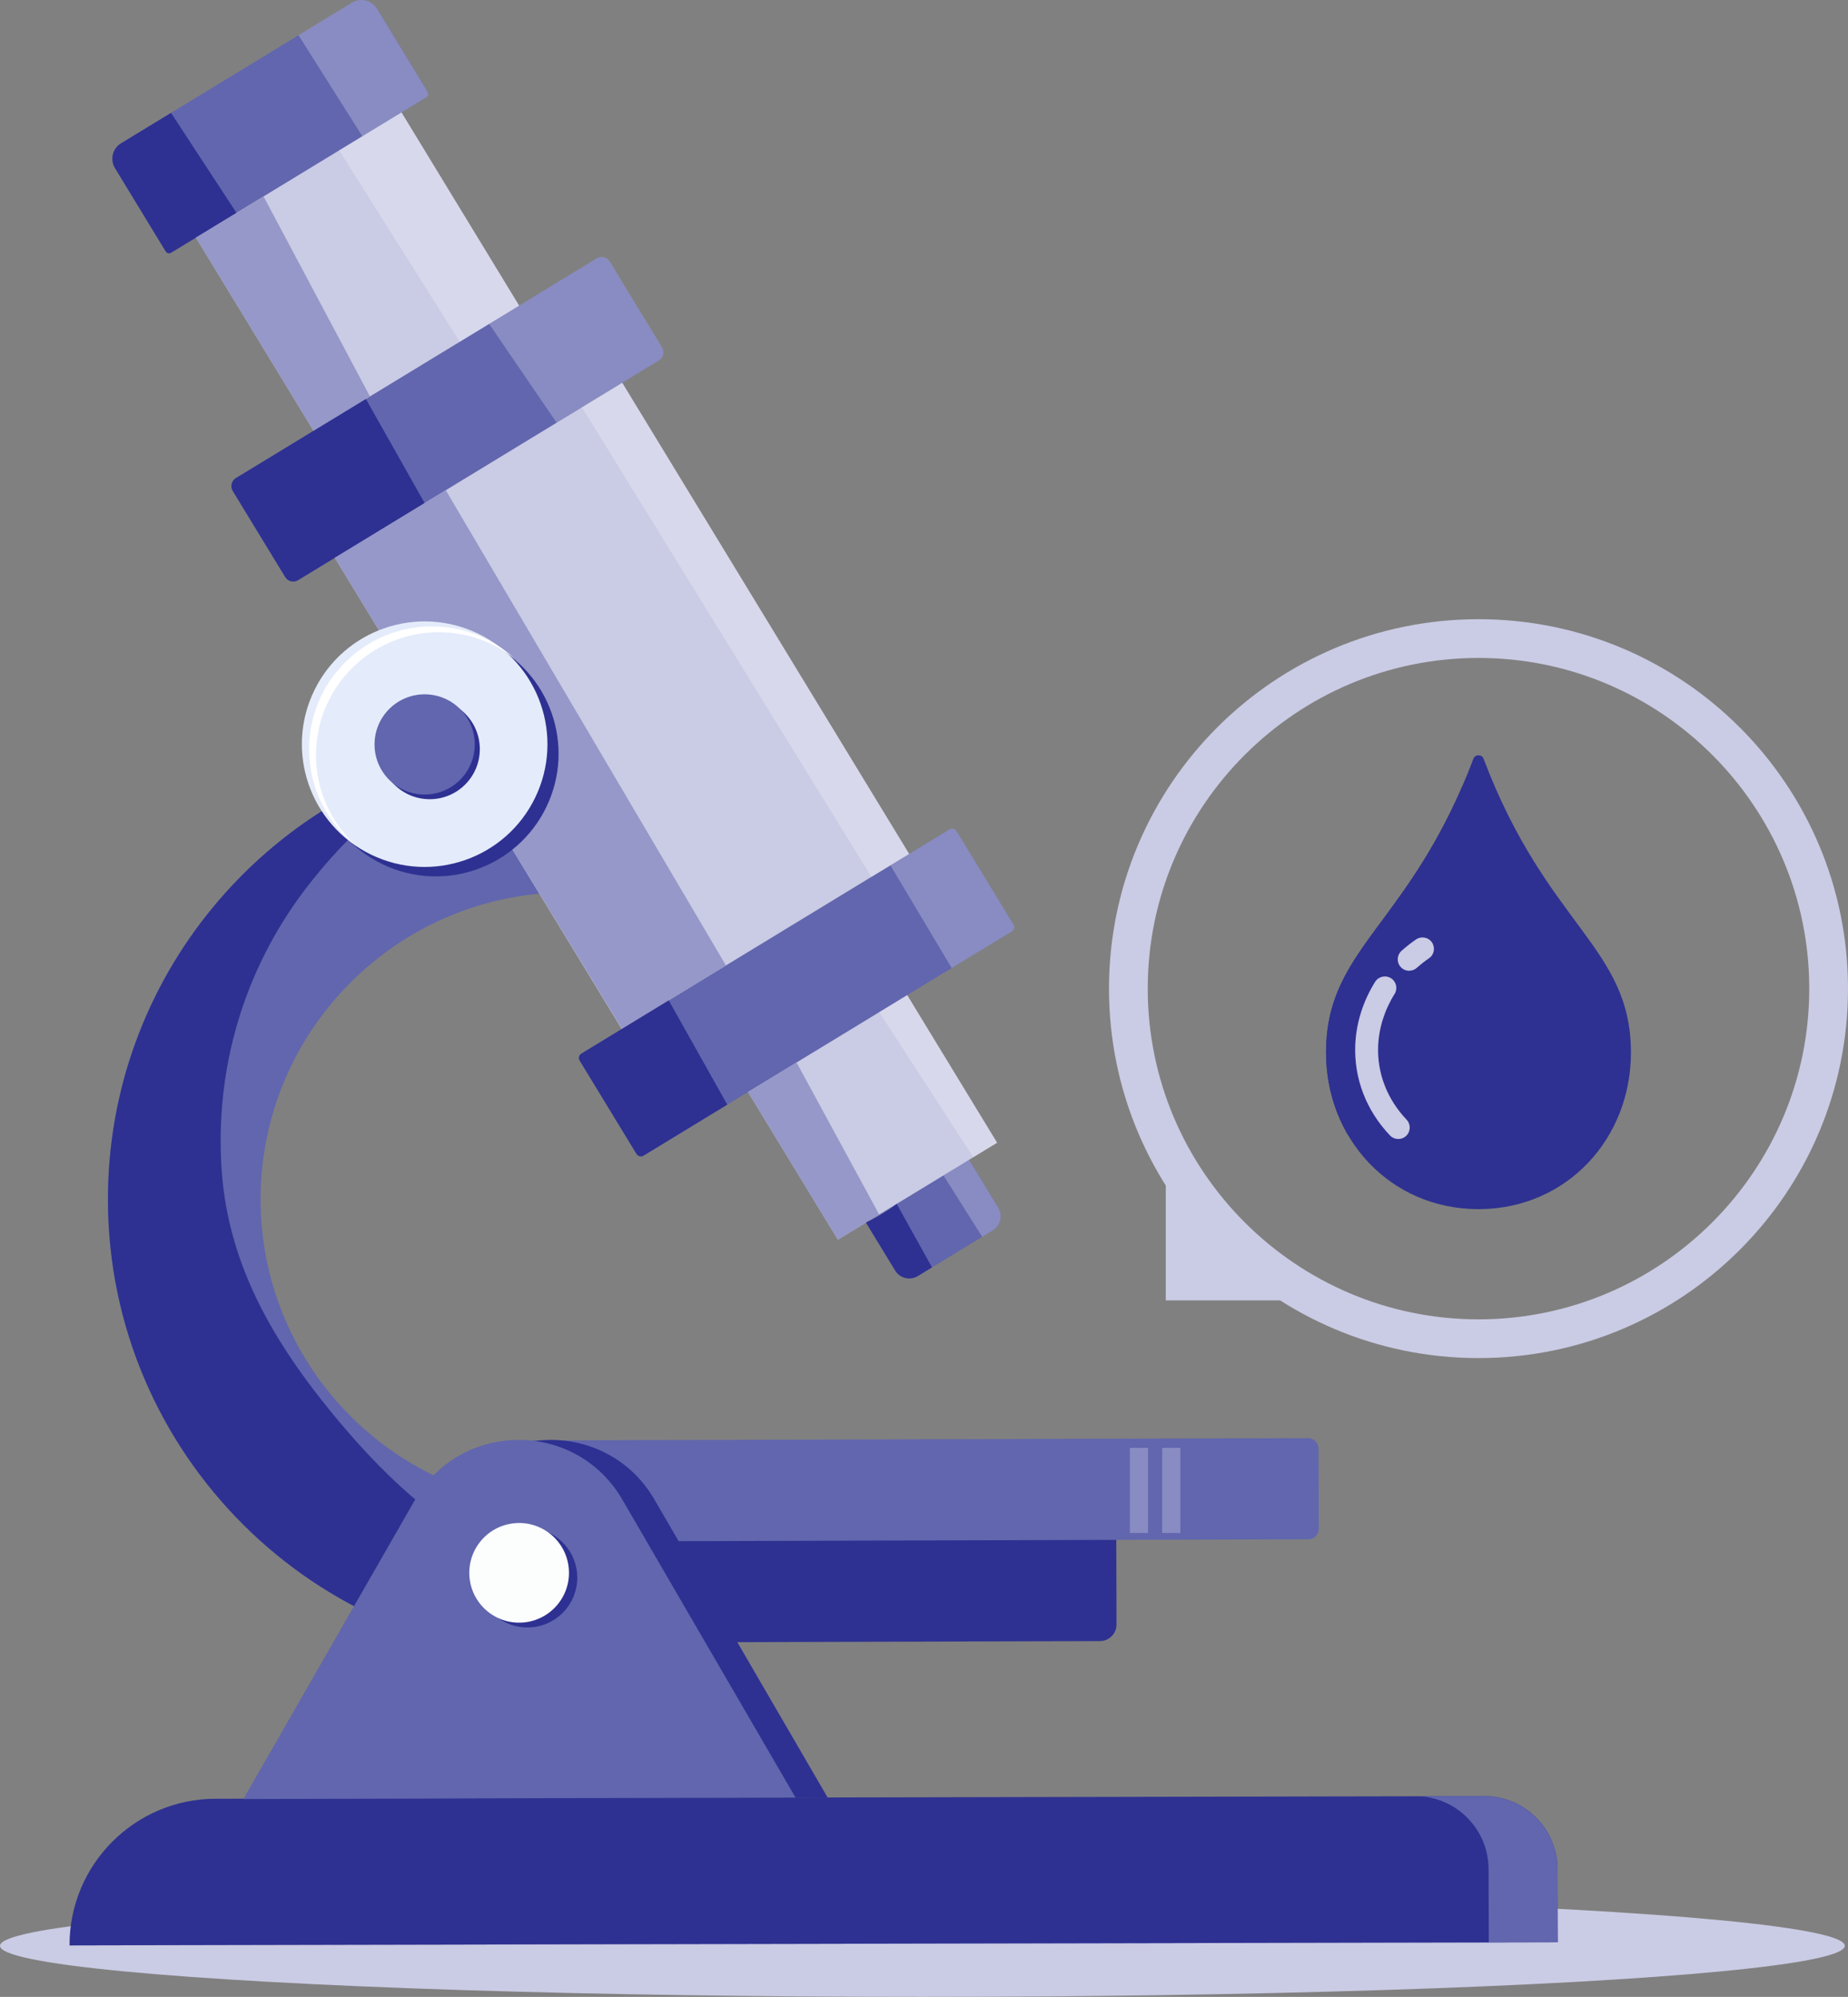 <svg viewBox="0 0 429.16 463.81" xmlns="http://www.w3.org/2000/svg"><rect x="0" y="0" width="429.16" height="463.81" fill="#808080" stroke="none"/><ellipse cx="214.21" cy="451.95" fill="#cacbe4" rx="214.21" ry="11.86"/><path d="m132.1 385.3-.1-35.46c-39.3.11-71.37-31.77-71.48-71.07s31.77-71.37 71.07-71.48l-.1-35.46c-58.85.17-106.6 48.19-106.43 107.05.17 58.85 48.19 106.59 107.04 106.42z" fill="#6166ae"/><path d="m110.37 174c-15.62 7.18-29.21 18.98-39.58 32.67-14.17 18.71-20.92 41.59-19.32 65.04 1.59 23.36 13.35 42.05 28.14 59.5 14.14 16.69 31.1 30.71 52.45 36.7l.05 17.38c-58.85.17-106.87-47.57-107.04-106.42-.15-51.63 36.57-94.91 85.31-104.88z" fill="#2e3191"/><path d="m117.77 381.57 137.66-.4c2.14 0 3.87-1.75 3.86-3.88l-.07-24.05-141.53.41z" fill="#2e3191"/><path d="m16.15 451.85 345.6-.72-.05-17c-.03-9.39-7.66-16.98-17.05-16.95l-294.6.61c-18.77.04-33.95 15.3-33.9 34.07z" fill="#2e3191"/><path d="m361.69 434.13c-.03-9.39-7.66-16.98-17.05-16.95l-14.97.03c8.91.51 16 7.88 16.02 16.92l.05 17-329.6.69s0 .02 0 .03l345.6-.72z" fill="#6166ae"/><path d="m120.09 334.32h183.68c1.33 0 2.42 1.08 2.42 2.42v18.66c0 1.33-1.08 2.42-2.42 2.42h-183.68c-1.33 0-2.42-1.08-2.42-2.42v-18.66c0-1.33 1.08-2.42 2.42-2.42z" fill="#6166ae" transform="matrix(1 -.003 .003 1 -1 .62)"/><path d="m164.39 369.65s0 0 0 0l-12.42-21.37c-10.76-18.51-37.52-18.43-48.17.14l-12.3 21.45s0 0 0 0l-27.52 47.99 128.21-.37-27.8-47.83z" fill="#2e3191"/><path d="m156.93 369.65s0 0 0 0l-12.42-21.37c-10.76-18.51-37.52-18.43-48.17.14l-12.3 21.45s0 0 0 0l-27.52 47.99 128.21-.37-27.8-47.83z" fill="#6166ae"/><circle cx="122.59" cy="366.55" fill="#2e3191" r="11.57" transform="matrix(.087 -.996 .996 .087 -253.26 456.65)"/><circle cx="120.48" cy="365.21" fill="#fcfdfd" r="11.57" transform="matrix(.992 -.129 .129 .992 -46.07 18.57)"/><path d="m230.55 285.78-2.44 1.49-11.67 7.1-3.3 2.01c-1.81 1.1-4.16.53-5.26-1.28l-6.78-11.13-.52-.86-20.35-33.43-7.22-11.85-4.89-8.03 23.95-14.59 4.89 8.03 7.22 11.86.04.07 20.84 34.22s6.78 11.14 6.78 11.14c1.1 1.81.53 4.16-1.28 5.26z" fill="#6166ae"/><path d="m218.35 210.21-4.45 2.71-10.44 6.36-6.51 3.96-23.95 14.59-6.51 3.96-14.89 9.06-7.22-11.85-19.12-31.41-6.21-10.2-1.78-2.92-8.19-13.45-.9-1.48-2.09-3.43-.6-.99-.01-.01-7.66-12.58-.71-1.16-7.22-11.87-.26-.43-.74-1.21-.87-1.43-10.27-16.87-7.22-11.86 9.51-5.78 11.76-7.16 12.11-7.38 17.53-10.67 6.34-3.86 9.51-5.79 7.21 11.85 66.64 109.44z" fill="#cacbe4"/><path d="m127.78 82.85-6.35 3.86-17.52 10.67-12.11 7.38-11.76 7.16-7.22-11.86-27.32-44.87-7.22-11.86 9.05-5.5 29.41-17.91 9.28-5.65 7.22 11.85 27.32 44.87z" fill="#cacbe4"/><path d="m231.56 265.42-5.54 3.37-.97.59v.01l-23.96 14.58-6.51 3.96-20.87-34.29-7.22-11.85-7.22-11.85-6.44-10.59 9.47-5.77 27.5-16.74 6.45 10.58 7.21 11.86 7.22 11.85z" fill="#cacbe4"/><path d="m234.94 216.36-13.93 8.48-10.33 6.29-6.51 3.97-23.95 14.58-6.51 3.96-4.82 2.93-19.44 11.84c-.56.34-1.29.16-1.64-.4l-13.19-21.68c-.34-.56-.17-1.29.4-1.63l9.37-5.71.06-.04 10.85-6.61 3.97-2.42 9.32-5.68 27.65-16.84 6.13-3.73 4.42-2.69 4.34-2.64 9.37-5.7c.56-.34 1.29-.16 1.64.4l13.2 21.68c.34.56.16 1.29-.4 1.64z" fill="#6166ae"/><path d="m153.03 83.72-8.53 5.19-9.36 5.7-5.87 3.57-25.75 15.68-4.9 2.99s-20.45 12.46-20.45 12.46l-.42.25-8.53 5.19c-1.03.63-2.37.3-3-.73l-12.17-19.98c-.63-1.03-.3-2.37.73-3l18.03-10.98 12.15-7.39s0 0 0 0l.94-.58 20.85-12.69 6.83-4.16 6.97-4.24 18.03-10.98c1.03-.63 2.37-.3 3 .73l12.17 19.98c.63 1.03.3 2.37-.73 3z" fill="#6166ae"/><path d="m99.01 22.61-5.77 3.51-7.94 4.83-1.15.7-5.39 3.28-17.56 10.69-6.27 3.82-9.43 5.74-5.76 3.51c-.43.26-.99.13-1.25-.3l-11.77-19.34c-1.21-1.98-.58-4.57 1.4-5.77l11.61-7.07 29.61-18.03 1.51-.92 10.93-6.65c1.98-1.2 4.57-.58 5.78 1.4l11.77 19.34c.26.43.13.99-.3 1.25z" fill="#6166ae"/><path d="m54.93 49.45-15.2 9.25c-.43.26-.99.13-1.25-.3l-11.77-19.34c-1.21-1.98-.58-4.57 1.4-5.77l11.61-7.07 15.21 23.24z" fill="#2e3191"/><path d="m61.2 45.63 24.72 46.46-13.1 7.97-27.32-44.87z" fill="#9598c8"/><path d="m98.62 116.85s-29.39 17.9-29.39 17.9c-1.03.63-2.37.3-3-.73l-12.17-19.98c-.63-1.03-.3-2.37.73-3l30.18-18.37s0 0 0 0l13.65 24.19z" fill="#2e3191"/><path d="m103.52 113.86 65.07 110.4-24.15 14.7-66.69-109.4z" fill="#9598c8"/><circle cx="101.28" cy="175.1" fill="#2e3191" r="28.51" transform="matrix(.431 -.902 .902 .431 -100.38 190.94)"/><circle cx="98.62" cy="172.9" fill="#e4ebfa" r="28.51" transform="matrix(.436 -.9 .9 .436 -99.99 186.22)"/><path d="m73.39 175.44c-.05-15.75 12.68-28.55 28.43-28.59 6.64-.02 12.76 2.23 17.62 6.03-5.08-4.61-11.83-7.41-19.23-7.38-15.75.05-28.47 12.85-28.43 28.59.03 9.1 4.32 17.2 10.97 22.4-5.73-5.2-9.34-12.7-9.37-21.04z" fill="#fff"/><path d="m88.16 174.03c.02 6.43 5.24 11.62 11.67 11.6s11.62-5.24 11.6-11.67-5.24-11.62-11.67-11.6-11.62 5.24-11.6 11.67z" fill="#2e3191"/><path d="m86.98 172.94c.02 6.43 5.24 11.62 11.67 11.6s11.62-5.24 11.6-11.67-5.24-11.62-11.67-11.6-11.62 5.24-11.6 11.67z" fill="#6166ae"/><path d="m226.02 268.79-21.81-33.63-.04-.06 6.51-3.97 20.88 34.29z" fill="#fff" opacity=".25"/><path d="m231.82 280.52c1.1 1.81.53 4.16-1.28 5.26l-2.44 1.49-9-14.26 5.94-3.62z" fill="#fff" opacity=".25"/><path d="m234.94 216.36-13.93 8.48-7.11-11.92-7.11-11.92-4.42 2.69-67.23-109.08-5.87 3.57-7.84-11.47s-7.84-11.48-7.84-11.48l-6.83 4.16-28-44.46 5.39-3.28-7.41-11.73-7.42-11.74 1.51-.92 10.93-6.65c1.98-1.2 4.57-.58 5.78 1.4l11.77 19.34c.26.43.13.99-.3 1.25l-5.77 3.51 27.32 44.87 18.03-10.98c1.03-.63 2.37-.3 3 .73l12.17 19.98c.63 1.03.3 2.37-.73 3l-8.53 5.19 66.63 109.44 9.37-5.7c.56-.34 1.29-.16 1.64.4l13.2 21.68c.34.56.16 1.29-.4 1.64z" fill="#fff" opacity=".25"/><path d="m168.89 256.58-19.44 11.84c-.56.34-1.29.16-1.64-.4l-13.19-21.68c-.34-.56-.17-1.29.4-1.63l9.37-5.71.06-.04 10.85-6.61 13.59 24.22z" fill="#2e3191"/><path d="m184.98 246.78 19.19 35.32-9.59 5.83-20.87-34.29z" fill="#9598c8"/><path d="m216.44 294.37-3.3 2.01c-1.81 1.1-4.16.53-5.26-1.28l-6.78-11.13.39-.23c4.05-1.85 6.75-4.12 6.75-4.12z" fill="#2e3191"/><g fill="#cacbe4"><path d="m262.38 336.3h4.23v19.76h-4.23z" opacity=".38"/><path d="m269.89 336.3h4.23v19.76h-4.23z" opacity=".38"/><path d="m343.35 152.82c42.36 0 76.81 34.46 76.81 76.81s-34.46 76.81-76.81 76.81-76.81-34.46-76.81-76.81 34.46-76.81 76.81-76.81m0-9c-47.39 0-85.81 38.42-85.81 85.81s38.42 85.81 85.81 85.81 85.81-38.42 85.81-85.81-38.42-85.81-85.81-85.81z"/><path d="m270.73 302.04v-26.79l26.8 26.79z"/></g><path d="m344.51 176.19c-.39-1.02-1.93-1.02-2.32 0-14.73 38.92-34.24 43.74-34.24 68.28 0 20.06 14.91 36.22 35.09 36.37h.31.31c20.18-.16 35.09-16.31 35.09-36.37 0-24.54-19.51-29.36-34.24-68.28z" fill="#2e3191"/><path d="m369.06 240.14c0-21.43-16.19-26.49-29.42-57.64-14.33 33.22-31.69 38.82-31.69 61.97 0 6.95 1.79 13.44 4.97 18.95 5.76 6.2 13.92 10.06 23.33 10.13h.29.29c18.54-.14 32.23-14.98 32.23-33.41z" fill="#2e3191"/><path d="m324.73 264.55c-.7 0-1.4-.28-1.93-.82-5.52-5.79-8.38-13.25-8.07-21 .21-5.12 1.81-10.2 4.62-14.69.78-1.24 2.42-1.62 3.67-.84 1.24.78 1.62 2.42.84 3.67-2.32 3.7-3.64 7.88-3.81 12.08-.26 6.3 2.09 12.37 6.6 17.11 1.01 1.06.97 2.75-.09 3.76-.51.49-1.17.73-1.83.73z" fill="#cacbe4"/><path d="m327.26 225.48c-.73 0-1.46-.3-1.99-.89-.98-1.1-.88-2.78.21-3.75 1.1-.98 2.24-1.87 3.38-2.65 1.22-.82 2.87-.5 3.69.71.82 1.22.5 2.87-.71 3.69-.96.65-1.89 1.38-2.82 2.21-.51.45-1.14.67-1.77.67z" fill="#cacbe4"/></svg>